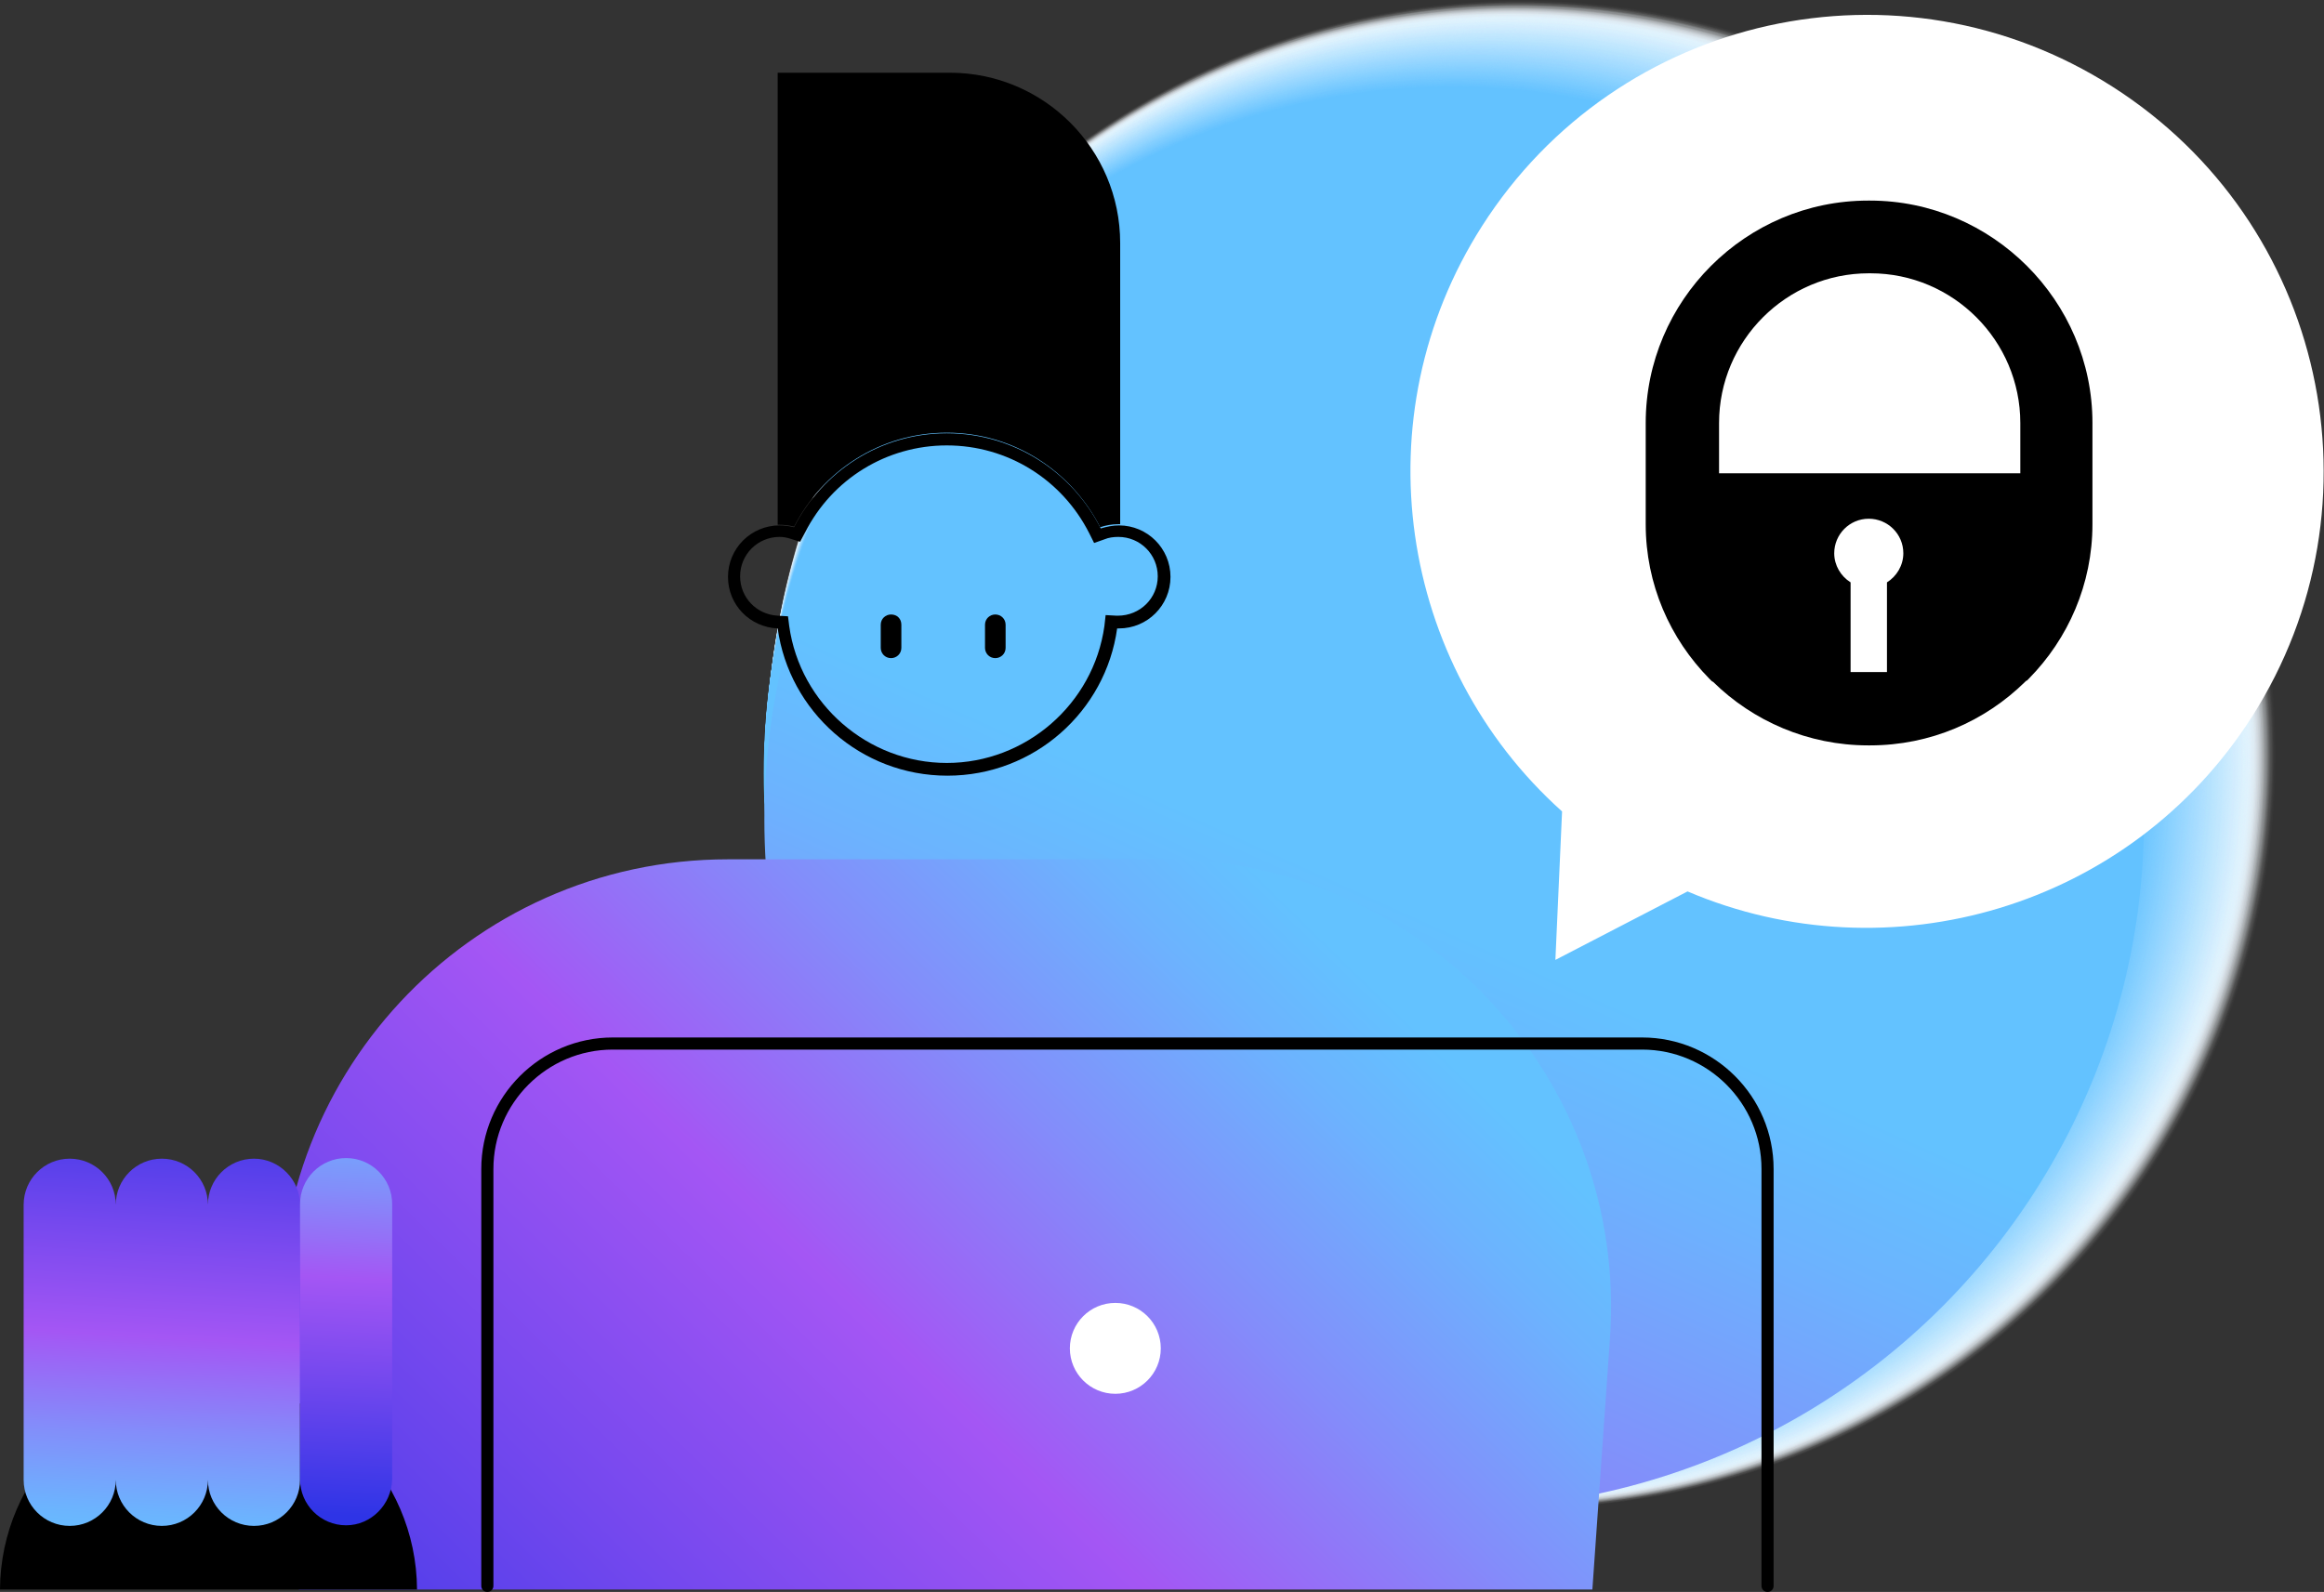 <?xml version="1.0" encoding="utf-8"?>
<!-- Generator: Adobe Illustrator 23.0.6, SVG Export Plug-In . SVG Version: 6.00 Build 0)  -->
<svg version="1.1" id="Layer_1" xmlns="http://www.w3.org/2000/svg" xmlns:xlink="http://www.w3.org/1999/xlink" x="0px" y="0px"
	 width="383.4px" height="262.7px" viewBox="0 0 383.4 262.7" enable-background="new 0 0 383.4 262.7" xml:space="preserve">
<rect x="0" y="0" width="383.4" height="262.7" fill="#333333" stroke="none"/>
<g>
	<circle opacity="0" fill="#FFFFFF" cx="251.1" cy="124.5" r="124.5"/>
	<circle opacity="4.975124e-03" fill="#FEFFFF" cx="251" cy="124.5" r="124.4"/>
	<circle opacity="9.950249e-03" fill="#FDFEFF" cx="251" cy="124.5" r="124.4"/>
	<circle opacity="1.492537e-02" fill="#FDFEFF" cx="250.9" cy="124.5" r="124.3"/>
	<circle opacity="1.990050e-02" fill="#FCFEFF" cx="250.8" cy="124.6" r="124.3"/>
	<circle opacity="2.487562e-02" fill="#FBFDFF" cx="250.8" cy="124.6" r="124.2"/>
	<circle opacity="2.985075e-02" fill="#FAFDFF" cx="250.7" cy="124.6" r="124.2"/>
	<circle opacity="3.482587e-02" fill="#FAFDFF" cx="250.7" cy="124.6" r="124.1"/>
	<circle opacity="3.980099e-02" fill="#F9FDFF" cx="250.6" cy="124.6" r="124"/>
	<circle opacity="4.477612e-02" fill="#F8FCFF" cx="250.5" cy="124.6" r="124"/>
	<circle opacity="4.975124e-02" fill="#F7FCFF" cx="250.5" cy="124.7" r="123.9"/>
	<circle opacity="5.472637e-02" fill="#F6FCFF" cx="250.4" cy="124.7" r="123.9"/>
	<circle opacity="5.970149e-02" fill="#F6FBFF" cx="250.4" cy="124.7" r="123.8"/>
	<circle opacity="6.467662e-02" fill="#F5FBFF" cx="250.3" cy="124.7" r="123.8"/>
	<circle opacity="6.965174e-02" fill="#F4FBFF" cx="250.3" cy="124.7" r="123.7"/>
	<circle opacity="7.462686e-02" fill="#F3FAFF" cx="250.2" cy="124.7" r="123.7"/>
	<circle opacity="7.960199e-02" fill="#F3FAFF" cx="250.1" cy="124.8" r="123.6"/>
	<circle opacity="8.457711e-02" fill="#F2FAFF" cx="250.1" cy="124.8" r="123.5"/>
	<circle opacity="8.955224e-02" fill="#F1FAFF" cx="250" cy="124.8" r="123.5"/>
	<circle opacity="9.452736e-02" fill="#F0F9FF" cx="250" cy="124.8" r="123.4"/>
	<circle opacity="9.950249e-02" fill="#EFF9FF" cx="249.9" cy="124.8" r="123.4"/>
	<circle opacity="0.104" fill="#EFF9FF" cx="249.8" cy="124.8" r="123.3"/>
	<circle opacity="0.11" fill="#EEF8FF" cx="249.8" cy="124.9" r="123.3"/>
	<circle opacity="0.114" fill="#EDF8FF" cx="249.7" cy="124.9" r="123.2"/>
	<circle opacity="0.119" fill="#ECF8FF" cx="249.7" cy="124.9" r="123.2"/>
	<circle opacity="0.124" fill="#ECF7FF" cx="249.6" cy="124.9" r="123.1"/>
	<circle opacity="0.129" fill="#EBF7FF" cx="249.6" cy="124.9" r="123"/>
	<circle opacity="0.134" fill="#EAF7FF" cx="249.5" cy="124.9" r="123"/>
	<circle opacity="0.139" fill="#E9F7FF" cx="249.4" cy="124.9" r="122.9"/>
	<circle opacity="0.144" fill="#E8F6FF" cx="249.4" cy="125" r="122.9"/>
	<circle opacity="0.149" fill="#E8F6FF" cx="249.3" cy="125" r="122.8"/>
	<circle opacity="0.154" fill="#E7F6FF" cx="249.3" cy="125" r="122.8"/>
	<circle opacity="0.159" fill="#E6F5FF" cx="249.2" cy="125" r="122.7"/>
	<circle opacity="0.164" fill="#E5F5FF" cx="249.2" cy="125" r="122.7"/>
	<circle opacity="0.169" fill="#E5F5FF" cx="249.1" cy="125" r="122.6"/>
	<circle opacity="0.174" fill="#E4F4FF" cx="249" cy="125.1" r="122.5"/>
	<circle opacity="0.179" fill="#E3F4FF" cx="249" cy="125.1" r="122.5"/>
	<circle opacity="0.184" fill="#E2F4FF" cx="248.9" cy="125.1" r="122.4"/>
	<circle opacity="0.189" fill="#E2F3FF" cx="248.9" cy="125.1" r="122.4"/>
	<circle opacity="0.194" fill="#E1F3FF" cx="248.8" cy="125.1" r="122.3"/>
	<circle opacity="0.199" fill="#E0F3FF" cx="248.7" cy="125.1" r="122.3"/>
	<circle opacity="0.204" fill="#DFF3FF" cx="248.7" cy="125.2" r="122.2"/>
	<circle opacity="0.209" fill="#DEF2FF" cx="248.6" cy="125.2" r="122.2"/>
	<circle opacity="0.214" fill="#DEF2FF" cx="248.6" cy="125.2" r="122.1"/>
	<circle opacity="0.219" fill="#DDF2FF" cx="248.5" cy="125.2" r="122"/>
	<circle opacity="0.224" fill="#DCF1FF" cx="248.5" cy="125.2" r="122"/>
	<circle opacity="0.229" fill="#DBF1FF" cx="248.4" cy="125.2" r="121.9"/>
	<circle opacity="0.234" fill="#DBF1FF" cx="248.3" cy="125.3" r="121.9"/>
	<circle opacity="0.239" fill="#DAF0FF" cx="248.3" cy="125.3" r="121.8"/>
	<circle opacity="0.244" fill="#D9F0FF" cx="248.2" cy="125.3" r="121.8"/>
	<circle opacity="0.249" fill="#D8F0FF" cx="248.2" cy="125.3" r="121.7"/>
	<circle opacity="0.254" fill="#D7F0FF" cx="248.1" cy="125.3" r="121.7"/>
	<circle opacity="0.259" fill="#D7EFFF" cx="248" cy="125.3" r="121.6"/>
	<circle opacity="0.264" fill="#D6EFFF" cx="248" cy="125.3" r="121.5"/>
	<circle opacity="0.269" fill="#D5EFFF" cx="247.9" cy="125.4" r="121.5"/>
	<circle opacity="0.274" fill="#D4EEFF" cx="247.9" cy="125.4" r="121.4"/>
	<circle opacity="0.279" fill="#D4EEFF" cx="247.8" cy="125.4" r="121.4"/>
	<circle opacity="0.284" fill="#D3EEFF" cx="247.8" cy="125.4" r="121.3"/>
	<circle opacity="0.289" fill="#D2EDFF" cx="247.7" cy="125.4" r="121.3"/>
	<circle opacity="0.293" fill="#D1EDFF" cx="247.6" cy="125.4" r="121.2"/>
	<circle opacity="0.298" fill="#D0EDFF" cx="247.6" cy="125.5" r="121.2"/>
	<circle opacity="0.303" fill="#D0ECFF" cx="247.5" cy="125.5" r="121.1"/>
	<circle opacity="0.308" fill="#CFECFF" cx="247.5" cy="125.5" r="121"/>
	<circle opacity="0.313" fill="#CEECFF" cx="247.4" cy="125.5" r="121"/>
	<circle opacity="0.318" fill="#CDECFF" cx="247.4" cy="125.5" r="120.9"/>
	<circle opacity="0.323" fill="#CDEBFF" cx="247.3" cy="125.5" r="120.9"/>
	<circle opacity="0.328" fill="#CCEBFF" cx="247.2" cy="125.6" r="120.8"/>
	<circle opacity="0.333" fill="#CBEBFF" cx="247.2" cy="125.6" r="120.8"/>
	<circle opacity="0.338" fill="#CAEAFF" cx="247.1" cy="125.6" r="120.7"/>
	<circle opacity="0.343" fill="#C9EAFF" cx="247.1" cy="125.6" r="120.7"/>
	<circle opacity="0.348" fill="#C9EAFF" cx="247" cy="125.6" r="120.6"/>
	<circle opacity="0.353" fill="#C8E9FF" cx="246.9" cy="125.6" r="120.5"/>
	<circle opacity="0.358" fill="#C7E9FF" cx="246.9" cy="125.7" r="120.5"/>
	<circle opacity="0.363" fill="#C6E9FF" cx="246.8" cy="125.7" r="120.4"/>
	<circle opacity="0.368" fill="#C6E9FF" cx="246.8" cy="125.7" r="120.4"/>
	<circle opacity="0.373" fill="#C5E8FF" cx="246.7" cy="125.7" r="120.3"/>
	<circle opacity="0.378" fill="#C4E8FF" cx="246.7" cy="125.7" r="120.3"/>
	<circle opacity="0.383" fill="#C3E8FF" cx="246.6" cy="125.7" r="120.2"/>
	<circle opacity="0.388" fill="#C2E7FF" cx="246.5" cy="125.7" r="120.2"/>
	<circle opacity="0.393" fill="#C2E7FF" cx="246.5" cy="125.8" r="120.1"/>
	<circle opacity="0.398" fill="#C1E7FF" cx="246.4" cy="125.8" r="120"/>
	<circle opacity="0.403" fill="#C0E6FF" cx="246.4" cy="125.8" r="120"/>
	<circle opacity="0.408" fill="#BFE6FF" cx="246.3" cy="125.8" r="119.9"/>
	<circle opacity="0.413" fill="#BFE6FF" cx="246.2" cy="125.8" r="119.9"/>
	<circle opacity="0.418" fill="#BEE6FF" cx="246.2" cy="125.8" r="119.8"/>
	<circle opacity="0.423" fill="#BDE5FF" cx="246.1" cy="125.9" r="119.8"/>
	<circle opacity="0.428" fill="#BCE5FF" cx="246.1" cy="125.9" r="119.7"/>
	<circle opacity="0.433" fill="#BBE5FF" cx="246" cy="125.9" r="119.7"/>
	<circle opacity="0.438" fill="#BBE4FF" cx="246" cy="125.9" r="119.6"/>
	<circle opacity="0.443" fill="#BAE4FF" cx="245.9" cy="125.9" r="119.5"/>
	<circle opacity="0.448" fill="#B9E4FF" cx="245.8" cy="125.9" r="119.5"/>
	<circle opacity="0.453" fill="#B8E3FF" cx="245.8" cy="126" r="119.4"/>
	<circle opacity="0.458" fill="#B8E3FF" cx="245.7" cy="126" r="119.4"/>
	<circle opacity="0.463" fill="#B7E3FF" cx="245.7" cy="126" r="119.3"/>
	<circle opacity="0.468" fill="#B6E2FF" cx="245.6" cy="126" r="119.3"/>
	<circle opacity="0.473" fill="#B5E2FF" cx="245.6" cy="126" r="119.2"/>
	<circle opacity="0.478" fill="#B4E2FF" cx="245.5" cy="126" r="119.2"/>
	<circle opacity="0.483" fill="#B4E2FF" cx="245.4" cy="126.1" r="119.1"/>
	<circle opacity="0.488" fill="#B3E1FF" cx="245.4" cy="126.1" r="119"/>
	<circle opacity="0.492" fill="#B2E1FF" cx="245.3" cy="126.1" r="119"/>
	<circle opacity="0.497" fill="#B1E1FF" cx="245.3" cy="126.1" r="118.9"/>
	<circle opacity="0.502" fill="#B1E0FF" cx="245.2" cy="126.1" r="118.9"/>
	<circle opacity="0.507" fill="#B0E0FF" cx="245.1" cy="126.1" r="118.8"/>
	<circle opacity="0.512" fill="#AFE0FF" cx="245.1" cy="126.1" r="118.8"/>
	<circle opacity="0.517" fill="#AEDFFF" cx="245" cy="126.2" r="118.7"/>
	<circle opacity="0.522" fill="#AEDFFF" cx="245" cy="126.2" r="118.7"/>
	<circle opacity="0.527" fill="#ADDFFF" cx="244.9" cy="126.2" r="118.6"/>
	<circle opacity="0.532" fill="#ACDFFF" cx="244.9" cy="126.2" r="118.5"/>
	<circle opacity="0.537" fill="#ABDEFF" cx="244.8" cy="126.2" r="118.5"/>
	<circle opacity="0.542" fill="#AADEFF" cx="244.7" cy="126.2" r="118.4"/>
	<circle opacity="0.547" fill="#AADEFF" cx="244.7" cy="126.3" r="118.4"/>
	<circle opacity="0.552" fill="#A9DDFF" cx="244.6" cy="126.3" r="118.3"/>
	<circle opacity="0.557" fill="#A8DDFF" cx="244.6" cy="126.3" r="118.3"/>
	<circle opacity="0.562" fill="#A7DDFF" cx="244.5" cy="126.3" r="118.2"/>
	<circle opacity="0.567" fill="#A7DCFF" cx="244.5" cy="126.3" r="118.2"/>
	<circle opacity="0.572" fill="#A6DCFF" cx="244.4" cy="126.3" r="118.1"/>
	<circle opacity="0.577" fill="#A5DCFF" cx="244.3" cy="126.4" r="118"/>
	<circle opacity="0.582" fill="#A4DBFF" cx="244.3" cy="126.4" r="118"/>
	<circle opacity="0.587" fill="#A3DBFF" cx="244.2" cy="126.4" r="117.9"/>
	<circle opacity="0.592" fill="#A3DBFF" cx="244.2" cy="126.4" r="117.9"/>
	<circle opacity="0.597" fill="#A2DBFF" cx="244.1" cy="126.4" r="117.8"/>
	<circle opacity="0.602" fill="#A1DAFF" cx="244" cy="126.4" r="117.8"/>
	<circle opacity="0.607" fill="#A0DAFF" cx="244" cy="126.5" r="117.7"/>
	<circle opacity="0.612" fill="#A0DAFF" cx="243.9" cy="126.5" r="117.7"/>
	<circle opacity="0.617" fill="#9FD9FF" cx="243.9" cy="126.5" r="117.6"/>
	<circle opacity="0.622" fill="#9ED9FF" cx="243.8" cy="126.5" r="117.5"/>
	<circle opacity="0.627" fill="#9DD9FF" cx="243.8" cy="126.5" r="117.5"/>
	<circle opacity="0.632" fill="#9CD8FF" cx="243.7" cy="126.5" r="117.4"/>
	<circle opacity="0.637" fill="#9CD8FF" cx="243.6" cy="126.5" r="117.4"/>
	<circle opacity="0.642" fill="#9BD8FF" cx="243.6" cy="126.6" r="117.3"/>
	<circle opacity="0.647" fill="#9AD8FF" cx="243.5" cy="126.6" r="117.3"/>
	<circle opacity="0.652" fill="#99D7FF" cx="243.5" cy="126.6" r="117.2"/>
	<circle opacity="0.657" fill="#99D7FF" cx="243.4" cy="126.6" r="117.2"/>
	<circle opacity="0.662" fill="#98D7FF" cx="243.3" cy="126.6" r="117.1"/>
	<circle opacity="0.667" fill="#97D6FF" cx="243.3" cy="126.6" r="117"/>
	<circle opacity="0.672" fill="#96D6FF" cx="243.2" cy="126.7" r="117"/>
	<circle opacity="0.677" fill="#95D6FF" cx="243.2" cy="126.7" r="116.9"/>
	<circle opacity="0.682" fill="#95D5FF" cx="243.1" cy="126.7" r="116.9"/>
	<circle opacity="0.687" fill="#94D5FF" cx="243.1" cy="126.7" r="116.8"/>
	<circle opacity="0.692" fill="#93D5FF" cx="243" cy="126.7" r="116.8"/>
	<circle opacity="0.697" fill="#92D5FF" cx="242.9" cy="126.7" r="116.7"/>
	<circle opacity="0.702" fill="#92D4FF" cx="242.9" cy="126.8" r="116.7"/>
	<circle opacity="0.707" fill="#91D4FF" cx="242.8" cy="126.8" r="116.6"/>
	<circle opacity="0.711" fill="#90D4FF" cx="242.8" cy="126.8" r="116.5"/>
	<circle opacity="0.716" fill="#8FD3FF" cx="242.7" cy="126.8" r="116.5"/>
	<circle opacity="0.721" fill="#8ED3FF" cx="242.7" cy="126.8" r="116.4"/>
	<circle opacity="0.726" fill="#8ED3FF" cx="242.6" cy="126.8" r="116.4"/>
	<circle opacity="0.731" fill="#8DD2FF" cx="242.5" cy="126.9" r="116.3"/>
	<circle opacity="0.736" fill="#8CD2FF" cx="242.5" cy="126.9" r="116.3"/>
	<circle opacity="0.741" fill="#8BD2FF" cx="242.4" cy="126.9" r="116.2"/>
	<circle opacity="0.746" fill="#8BD1FF" cx="242.4" cy="126.9" r="116.2"/>
	<circle opacity="0.751" fill="#8AD1FF" cx="242.3" cy="126.9" r="116.1"/>
	<circle opacity="0.756" fill="#89D1FF" cx="242.2" cy="126.9" r="116"/>
	<circle opacity="0.761" fill="#88D1FF" cx="242.2" cy="126.9" r="116"/>
	<circle opacity="0.766" fill="#87D0FF" cx="242.1" cy="127" r="115.9"/>
	<circle opacity="0.771" fill="#87D0FF" cx="242.1" cy="127" r="115.9"/>
	<circle opacity="0.776" fill="#86D0FF" cx="242" cy="127" r="115.8"/>
	<circle opacity="0.781" fill="#85CFFF" cx="242" cy="127" r="115.8"/>
	<circle opacity="0.786" fill="#84CFFF" cx="241.9" cy="127" r="115.7"/>
	<circle opacity="0.791" fill="#84CFFF" cx="241.8" cy="127" r="115.7"/>
	<circle opacity="0.796" fill="#83CEFF" cx="241.8" cy="127.1" r="115.6"/>
	<circle opacity="0.801" fill="#82CEFF" cx="241.7" cy="127.1" r="115.5"/>
	<circle opacity="0.806" fill="#81CEFF" cx="241.7" cy="127.1" r="115.5"/>
	<circle opacity="0.811" fill="#80CEFF" cx="241.6" cy="127.1" r="115.4"/>
	<circle opacity="0.816" fill="#80CDFF" cx="241.5" cy="127.1" r="115.4"/>
	<circle opacity="0.821" fill="#7FCDFF" cx="241.5" cy="127.1" r="115.3"/>
	<circle opacity="0.826" fill="#7ECDFF" cx="241.4" cy="127.2" r="115.3"/>
	<circle opacity="0.831" fill="#7DCCFF" cx="241.4" cy="127.2" r="115.2"/>
	<circle opacity="0.836" fill="#7DCCFF" cx="241.3" cy="127.2" r="115.2"/>
	<circle opacity="0.841" fill="#7CCCFF" cx="241.3" cy="127.2" r="115.1"/>
	<circle opacity="0.846" fill="#7BCBFF" cx="241.2" cy="127.2" r="115"/>
	<circle opacity="0.851" fill="#7ACBFF" cx="241.1" cy="127.2" r="115"/>
	<circle opacity="0.856" fill="#7ACBFF" cx="241.1" cy="127.3" r="114.9"/>
	<circle opacity="0.861" fill="#79CAFF" cx="241" cy="127.3" r="114.9"/>
	<circle opacity="0.866" fill="#78CAFF" cx="241" cy="127.3" r="114.8"/>
	<circle opacity="0.871" fill="#77CAFF" cx="240.9" cy="127.3" r="114.8"/>
	<circle opacity="0.876" fill="#76CAFF" cx="240.9" cy="127.3" r="114.7"/>
	<circle opacity="0.881" fill="#76C9FF" cx="240.8" cy="127.3" r="114.7"/>
	<circle opacity="0.886" fill="#75C9FF" cx="240.7" cy="127.3" r="114.6"/>
	<circle opacity="0.89" fill="#74C9FF" cx="240.7" cy="127.4" r="114.5"/>
	<circle opacity="0.895" fill="#73C8FF" cx="240.6" cy="127.4" r="114.5"/>
	<circle opacity="0.9" fill="#73C8FF" cx="240.6" cy="127.4" r="114.4"/>
	<circle opacity="0.905" fill="#72C8FF" cx="240.5" cy="127.4" r="114.4"/>
	<circle opacity="0.91" fill="#71C7FF" cx="240.4" cy="127.4" r="114.3"/>
	<circle opacity="0.915" fill="#70C7FF" cx="240.4" cy="127.4" r="114.3"/>
	<circle opacity="0.92" fill="#6FC7FF" cx="240.3" cy="127.5" r="114.2"/>
	<circle opacity="0.925" fill="#6FC7FF" cx="240.3" cy="127.5" r="114.2"/>
	<circle opacity="0.93" fill="#6EC6FF" cx="240.2" cy="127.5" r="114.1"/>
	<circle opacity="0.935" fill="#6DC6FF" cx="240.2" cy="127.5" r="114"/>
	<circle opacity="0.94" fill="#6CC6FF" cx="240.1" cy="127.5" r="114"/>
	<circle opacity="0.945" fill="#6CC5FF" cx="240" cy="127.5" r="113.9"/>
	<circle opacity="0.95" fill="#6BC5FF" cx="240" cy="127.6" r="113.9"/>
	<circle opacity="0.955" fill="#6AC5FF" cx="239.9" cy="127.6" r="113.8"/>
	<circle opacity="0.96" fill="#69C4FF" cx="239.9" cy="127.6" r="113.8"/>
	<circle opacity="0.965" fill="#68C4FF" cx="239.8" cy="127.6" r="113.7"/>
	<circle opacity="0.97" fill="#68C4FF" cx="239.7" cy="127.6" r="113.7"/>
	<circle opacity="0.975" fill="#67C4FF" cx="239.7" cy="127.6" r="113.6"/>
	<circle opacity="0.98" fill="#66C3FF" cx="239.6" cy="127.7" r="113.5"/>
	<circle opacity="0.985" fill="#65C3FF" cx="239.6" cy="127.7" r="113.5"/>
	<circle opacity="0.99" fill="#65C3FF" cx="239.5" cy="127.7" r="113.4"/>
	<circle opacity="0.995" fill="#64C2FF" cx="239.5" cy="127.7" r="113.4"/>
	<circle fill="#63C2FF" cx="239.4" cy="127.7" r="113.3"/>
</g>
<linearGradient id="SVGID_1_" gradientUnits="userSpaceOnUse" x1="-722.133" y1="-419.998" x2="-722.133" y2="-127.96" gradientTransform="matrix(0.911 0.412 -0.412 0.911 718.157 830.651)">
	<stop  offset="0" style="stop-color:#63C2FF"/>
	<stop  offset="8.611090e-02" style="stop-color:#6CB3FE"/>
	<stop  offset="0.251" style="stop-color:#838DFA"/>
	<stop  offset="0.453" style="stop-color:#A456F4"/>
	<stop  offset="0.685" style="stop-color:#7448EE"/>
	<stop  offset="1" style="stop-color:#2E34E6"/>
</linearGradient>
<circle fill="url(#SVGID_1_)" cx="239.9" cy="135.2" r="113.8"/>
<linearGradient id="SVGID_2_" gradientUnits="userSpaceOnUse" x1="225.953" y1="150.502" x2="63.399" y2="317.448">
	<stop  offset="3.535691e-02" style="stop-color:#63C2FF"/>
	<stop  offset="0.115" style="stop-color:#6CB3FE"/>
	<stop  offset="0.266" style="stop-color:#838DFA"/>
	<stop  offset="0.453" style="stop-color:#A456F4"/>
	<stop  offset="0.685" style="stop-color:#7448EE"/>
	<stop  offset="1" style="stop-color:#2E34E6"/>
</linearGradient>
<path fill="url(#SVGID_2_)" d="M262.7,262.3l2.9-41.4c3-42.8-30.9-79.1-73.7-79.1h-71.8c-42.9,0-76.7,36.4-73.7,79.1l2.9,41.4"/>
<path d="M68.8,262.3c-0.1-18.8-15.5-34.2-34.4-34.2h0c-18.8,0-34.3,15.4-34.4,34.2H68.8z"/>
<circle fill="#FFFFFF" cx="184" cy="222.5" r="7.5"/>
<path fill="#FFFFFF" d="M371.5,118.3c22.4-35.1,12.1-81.6-23-104c-35.1-22.4-81.6-12.1-104,23c-20.1,31.5-13.8,72.4,13.2,96.6
	l-1.1,24.5l21.8-11.3C311.7,161.3,351.4,149.8,371.5,118.3z"/>
<g>
	<g>
		<path d="M156.2,73.5c10,0,19,5.6,23.5,14.5l0.8,1.6l1.7-0.6c0.7-0.3,1.5-0.4,2.3-0.4c3.6,0,6.5,2.9,6.5,6.5c0,3.6-2.9,6.5-6.6,6.5
			c0,0,0,0,0,0c-0.1,0-0.1,0-0.2,0l-1.8-0.1l-0.2,1.8c-1.8,12.9-13,22.6-26,22.6c-13,0-24.2-9.7-26-22.6l-0.2-1.6l-1.7-0.1
			c-3.5-0.2-6.2-3-6.2-6.5c0-3.6,2.9-6.5,6.5-6.5c0.6,0,1.2,0.1,1.8,0.3l1.6,0.5l0.8-1.5C137.3,79,146.3,73.5,156.2,73.5
			 M156.2,71.5c-11,0-20.5,6.3-25.2,15.5c-0.8-0.2-1.6-0.3-2.4-0.3c-4.7,0-8.5,3.8-8.5,8.5c0,4.6,3.6,8.3,8.2,8.5
			c1.9,13.7,13.7,24.3,28,24.3c14.3,0,26.1-10.6,28-24.3c0.1,0,0.2,0,0.3,0c4.7,0,8.5-3.8,8.5-8.5c0-4.7-3.8-8.5-8.5-8.5
			c-1,0-2,0.2-3,0.5C176.9,77.9,167.3,71.5,156.2,71.5L156.2,71.5z"/>
	</g>
	<path d="M156.7,12h-28.4v74.6c0.1,0,0.2,0,0.3,0c0.8,0,1.6,0.1,2.4,0.3c4.7-9.2,14.2-15.5,25.2-15.5c11.1,0,20.6,6.4,25.3,15.6
		c0.9-0.3,1.9-0.5,3-0.5c0.1,0,0.2,0,0.3,0V40.1C184.8,24.6,172.2,12,156.7,12z"/>
	<path d="M148.7,103.1l0,3.8c0,1-0.8,1.7-1.7,1.7l0,0c-1,0-1.7-0.8-1.7-1.7l0-3.8c0-1,0.8-1.7,1.7-1.7l0,0
		C148,101.4,148.7,102.1,148.7,103.1z"/>
	<path d="M165.9,103.1l0,3.8c0,1-0.8,1.7-1.7,1.7l0,0c-1,0-1.7-0.8-1.7-1.7l0-3.8c0-1,0.8-1.7,1.7-1.7l0,0
		C165.1,101.4,165.9,102.1,165.9,103.1z"/>
</g>
<g>
	<path d="M308.5,33.1h-0.3c-20.2,0-36.7,16.5-36.7,36.7v16.7c0,9.9,4,18.9,10.5,25.5c0.1,0.1,0.2,0.2,0.3,0.3
		c0.1,0.1,0.2,0.2,0.3,0.2c6.6,6.5,15.7,10.5,25.6,10.5h0.3c10,0,19-4,25.6-10.5c0.1-0.1,0.2-0.2,0.3-0.2c0.1-0.1,0.2-0.2,0.3-0.3
		c6.5-6.6,10.5-15.6,10.5-25.5V69.8C345.2,49.6,328.6,33.1,308.5,33.1z M311.3,96.1v14.8h-6V96.1c-1.6-1-2.7-2.8-2.7-4.8
		c0-3.1,2.5-5.7,5.7-5.7c3.1,0,5.7,2.5,5.7,5.7C314,93.3,312.9,95.1,311.3,96.1z M333.2,78.1h-49.6v-8.3c0-13.6,11.1-24.7,24.7-24.7
		h0.3c13.6,0,24.7,11.1,24.7,24.7V78.1z"/>
</g>
<linearGradient id="SVGID_3_" gradientUnits="userSpaceOnUse" x1="24.742" y1="256.33" x2="29.437" y2="177.69">
	<stop  offset="0" style="stop-color:#63C2FF"/>
	<stop  offset="8.611090e-02" style="stop-color:#6CB3FE"/>
	<stop  offset="0.251" style="stop-color:#838DFA"/>
	<stop  offset="0.453" style="stop-color:#A456F4"/>
	<stop  offset="0.685" style="stop-color:#7448EE"/>
	<stop  offset="1" style="stop-color:#2E34E6"/>
</linearGradient>
<path fill="url(#SVGID_3_)" d="M41.9,191.2c-4.2,0-7.6,3.4-7.6,7.6c0-4.2-3.4-7.6-7.6-7.6l0,0c-4.2,0-7.6,3.4-7.6,7.6
	c0-4.2-3.4-7.6-7.6-7.6s-7.6,3.4-7.6,7.6v45.4c0,4.2,3.4,7.6,7.6,7.6s7.6-3.4,7.6-7.6c0,4.2,3.4,7.6,7.6,7.6l0,0
	c4.2,0,7.6-3.4,7.6-7.6c0,4.2,3.4,7.6,7.6,7.6s7.6-3.4,7.6-7.6v-45.4C49.5,194.7,46.1,191.2,41.9,191.2z"/>
<linearGradient id="SVGID_4_" gradientUnits="userSpaceOnUse" x1="59.359" y1="178.501" x2="55.528" y2="250.03">
	<stop  offset="0" style="stop-color:#63C2FF"/>
	<stop  offset="8.611090e-02" style="stop-color:#6CB3FE"/>
	<stop  offset="0.251" style="stop-color:#838DFA"/>
	<stop  offset="0.453" style="stop-color:#A456F4"/>
	<stop  offset="0.685" style="stop-color:#7448EE"/>
	<stop  offset="1" style="stop-color:#2E34E6"/>
</linearGradient>
<path fill="url(#SVGID_4_)" d="M57.1,251.7L57.1,251.7c-4.2,0-7.6-3.4-7.6-7.6v-45.4c0-4.2,3.4-7.6,7.6-7.6h0c4.2,0,7.6,3.4,7.6,7.6
	v45.4C64.6,248.3,61.2,251.7,57.1,251.7z"/>
<path fill="none" stroke="#000000" stroke-width="2" stroke-linecap="round" stroke-miterlimit="10" d="M291.6,261.7v-68.8
	c0-11.4-9.3-20.7-20.7-20.7H101.1c-11.4,0-20.7,9.3-20.7,20.7v68.8"/>
</svg>
